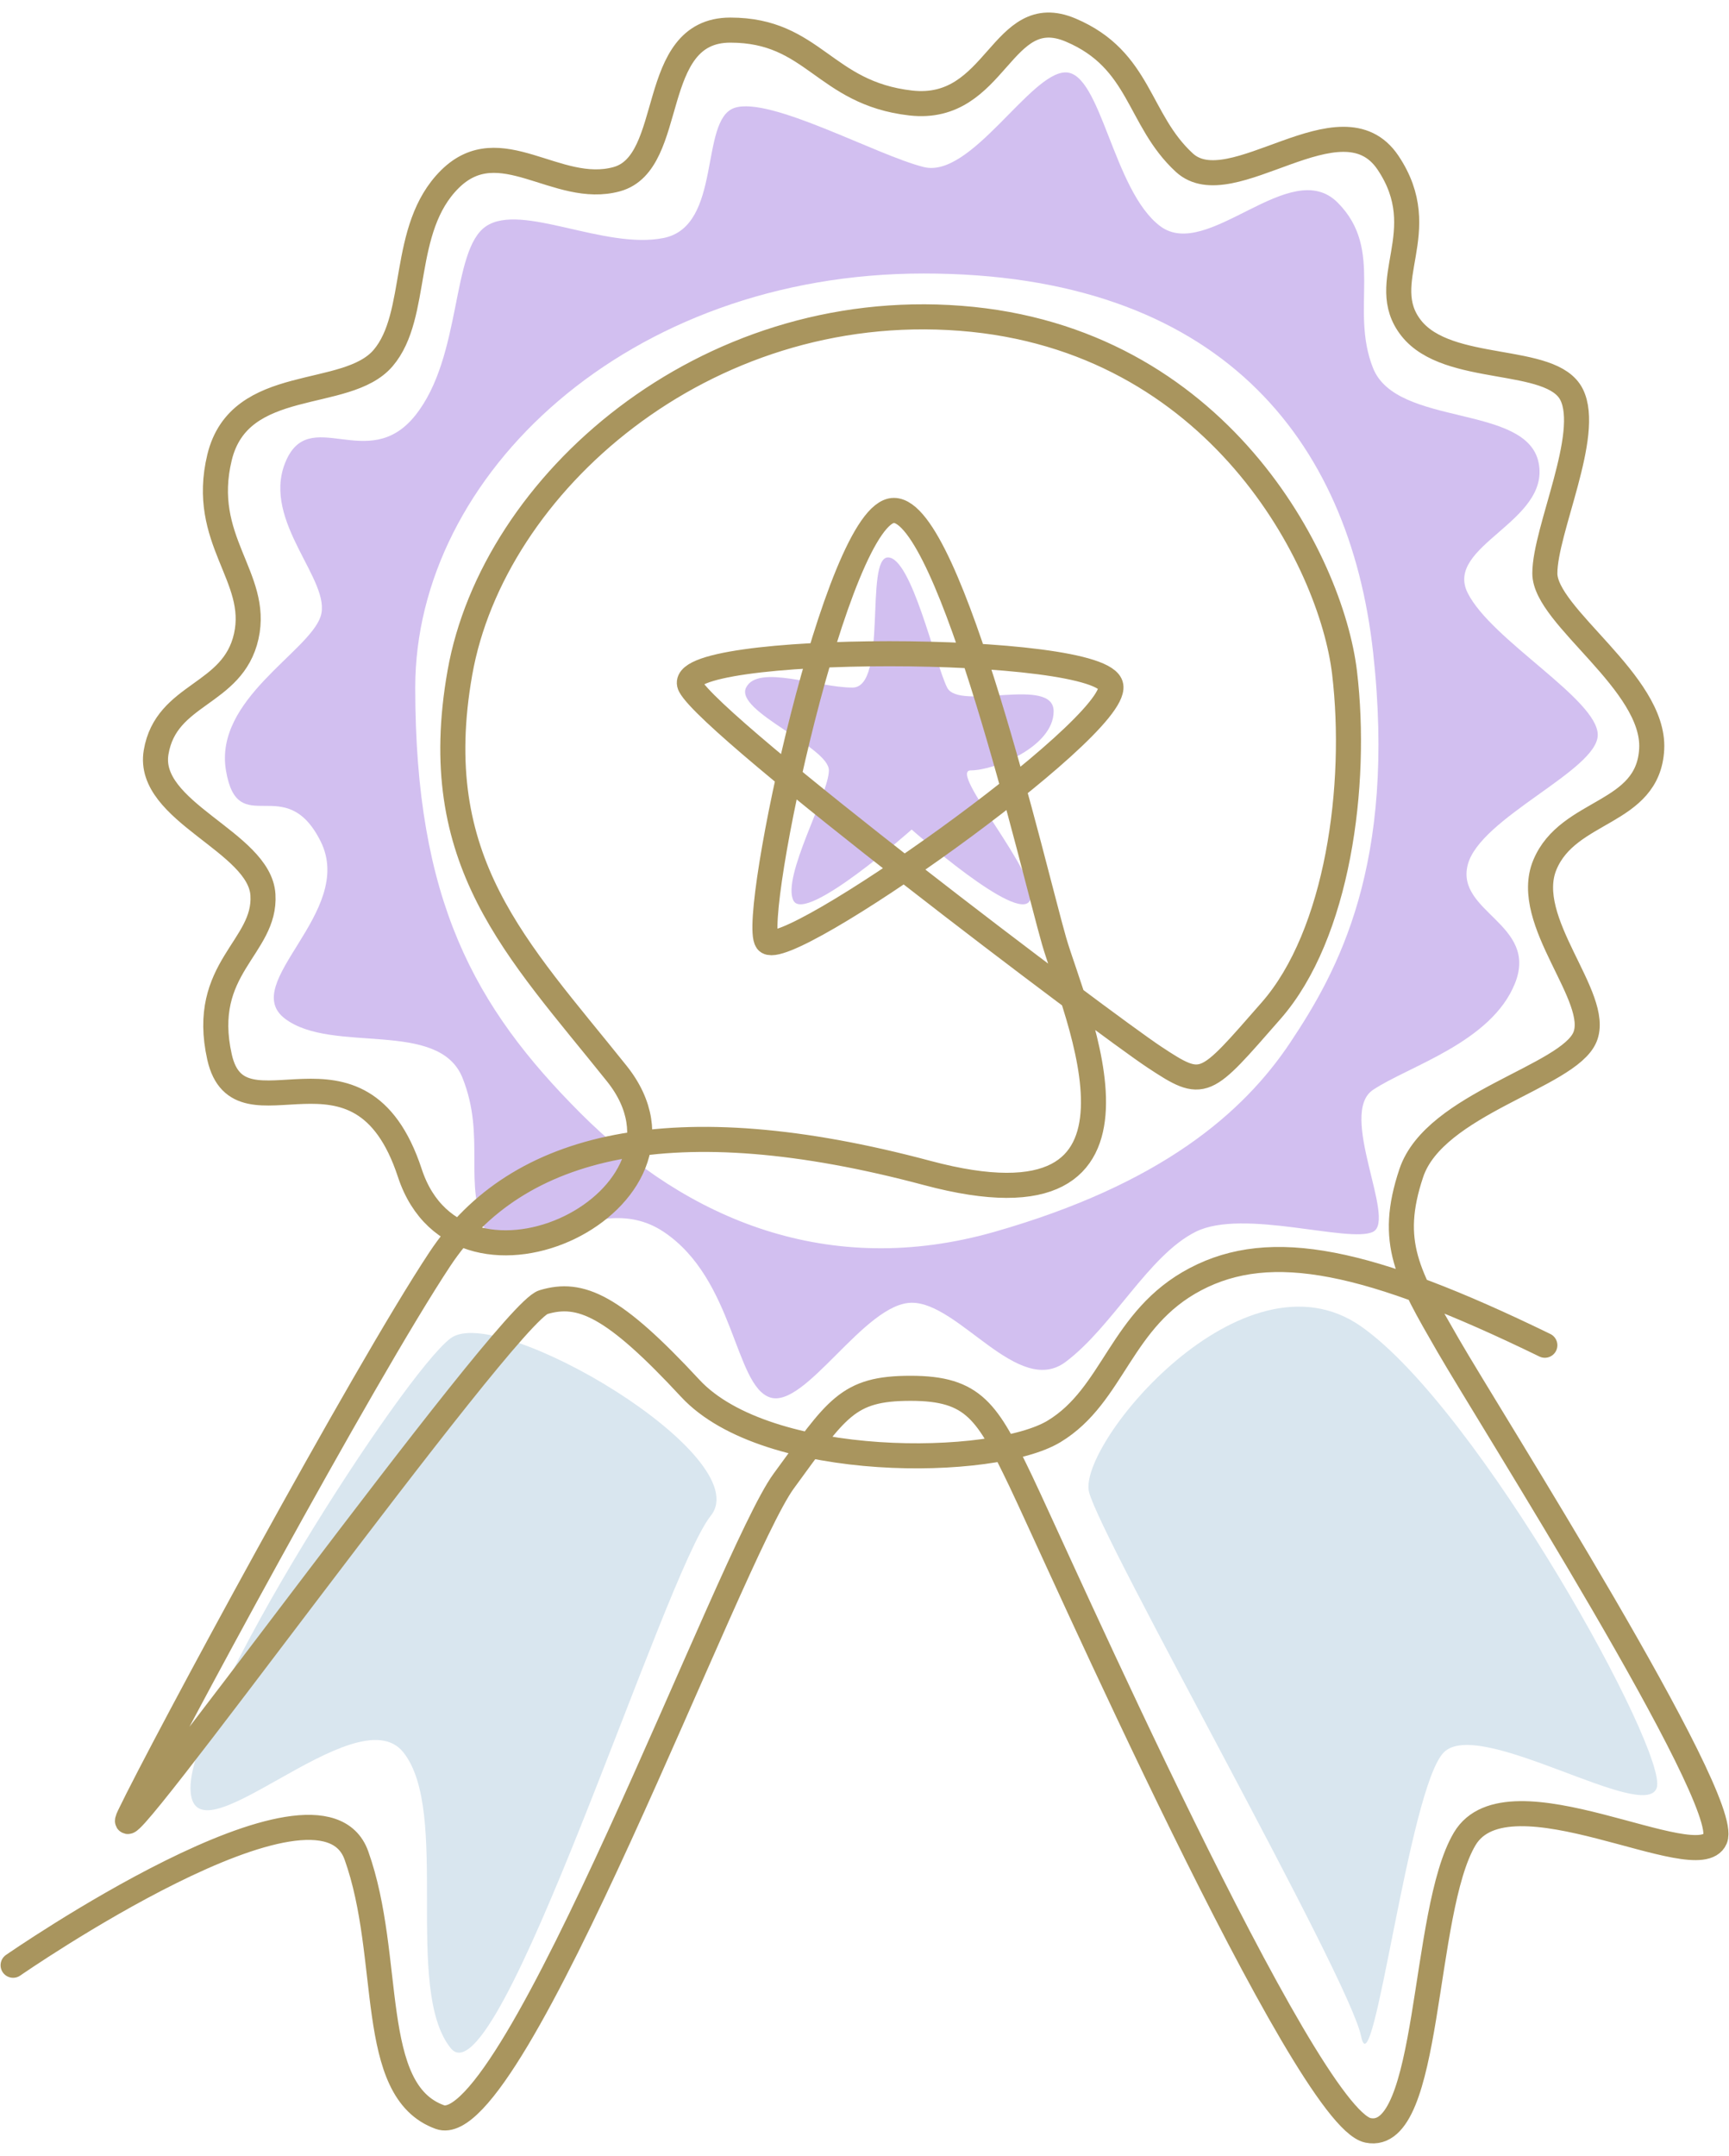 <svg width="69" height="86" viewBox="0 0 69 86" fill="none" xmlns="http://www.w3.org/2000/svg">
<path d="M31.663 35.921C32.135 36.865 36.382 33.09 36.382 33.09C36.382 33.09 40.633 36.865 41.101 35.921C41.569 34.977 37.798 30.73 38.742 30.73C39.685 30.73 42.052 29.787 42.048 28.371C42.045 26.955 38.273 28.371 37.798 27.427C37.322 26.483 36.379 22.236 35.438 22.236C34.498 22.236 35.438 27.427 34.022 27.427C32.607 27.427 30.247 26.483 29.775 27.427C29.303 28.371 33.079 29.787 33.079 30.73C33.079 31.674 31.191 34.977 31.663 35.921Z" fill="#D2BFF0"/>
<path fill-rule="evenodd" clip-rule="evenodd" d="M11.38 40.64C9.492 39.225 14.211 36.393 12.796 33.562C11.38 30.73 9.489 33.562 9.017 30.73C8.545 27.899 12.318 26.011 12.793 24.595C13.268 23.18 10.437 20.82 11.38 18.461C12.324 16.101 14.683 18.933 16.571 16.573C18.459 14.213 17.987 9.966 19.402 9.022C20.818 8.079 24.121 9.966 26.481 9.494C28.841 9.022 27.897 4.775 29.313 4.303C30.729 3.831 34.975 6.191 36.863 6.663C38.751 7.135 41.11 2.888 42.526 2.888C43.942 2.888 44.414 7.607 46.302 9.022C48.19 10.438 51.492 6.191 53.38 8.079C55.268 9.966 53.852 12.326 54.796 14.685C55.74 17.045 60.931 16.101 61.403 18.461C61.874 20.82 57.627 21.764 58.571 23.652C59.515 25.539 63.762 27.899 63.762 29.314C63.762 30.73 59.043 32.618 58.571 34.506C58.099 36.393 61.402 36.865 60.459 39.225C59.515 41.584 56.211 42.528 54.796 43.472C53.38 44.416 55.739 48.663 54.796 49.135C53.852 49.607 49.605 48.191 47.717 49.135C45.83 50.079 44.413 52.91 42.526 54.326C40.639 55.742 38.279 51.966 36.392 51.966C34.504 51.966 32.144 56.213 30.728 55.742C29.312 55.27 29.313 51.022 26.481 49.135C23.649 47.247 20.345 51.022 19.402 49.135C18.46 47.247 19.402 45.359 18.459 43C17.515 40.64 13.268 42.056 11.38 40.64ZM16.571 27.427C16.571 35.921 18.931 40.169 23.178 44.416C27.425 48.663 33.088 51.022 39.695 49.135C46.301 47.247 49.605 44.416 51.492 41.584C53.38 38.753 55.74 34.506 54.796 26.011C53.852 17.517 48.661 10.91 36.863 10.91C25.065 10.91 16.571 18.933 16.571 27.427Z" fill="#D2BFF0"/>
<path d="M17.984 81.697C19.871 84.056 26.478 62.82 28.366 60.461C30.253 58.101 19.871 51.966 17.984 53.382C16.096 54.798 7.602 68.011 7.602 71.315C7.602 74.618 14.208 67.539 16.096 69.899C17.984 72.258 16.096 79.337 17.984 81.697Z" fill="#D9E6EF"/>
<path d="M54.318 81.225C53.843 78.865 43.933 61.404 43.461 59.517C42.989 57.629 49.602 49.607 54.318 52.91C59.034 56.213 66.585 69.899 66.116 71.314C65.647 72.73 59.034 68.483 57.621 69.899C56.209 71.314 54.793 83.584 54.318 81.225Z" fill="#D9E6EF"/>
<path d="M0.523 78.393C0.523 78.393 12.758 69.915 14.223 74.011C15.689 78.107 14.623 83.392 17.554 84.449C20.485 85.507 29.144 61.986 31.276 59.079C33.408 56.172 33.807 55.379 36.339 55.379C38.87 55.379 39.403 56.304 40.735 59.079C42.067 61.854 52.059 84.45 54.59 84.978C57.122 85.507 56.722 76.257 58.454 73.35C60.186 70.443 67.78 74.936 68.446 73.35C69.112 71.764 59.386 56.436 57.788 53.661C56.189 50.886 55.39 49.565 56.322 46.79C57.255 44.015 62.584 42.958 63.25 41.372C63.916 39.786 60.719 36.747 61.651 34.501C62.584 32.254 65.781 32.518 65.915 29.876C66.048 27.233 61.651 24.59 61.651 22.872C61.651 21.154 63.517 17.322 62.717 15.736C61.918 14.151 57.788 14.944 56.322 13.094C54.857 11.244 57.255 9.262 55.39 6.487C53.525 3.712 49.128 8.204 47.263 6.487C45.398 4.769 45.531 2.39 42.733 1.201C39.936 0.012 39.802 4.504 36.339 4.108C32.875 3.711 32.475 1.201 29.144 1.201C25.814 1.201 27.013 6.487 24.615 7.147C22.217 7.808 19.952 5.166 17.953 7.147C15.955 9.129 16.754 12.565 15.289 14.283C13.823 16.001 9.56 14.943 8.761 18.247C7.962 21.55 10.36 23.004 9.827 25.383C9.294 27.761 6.629 27.629 6.23 30.008C5.83 32.386 10.36 33.575 10.493 35.69C10.626 37.804 7.962 38.597 8.761 42.165C9.56 45.732 14.356 40.711 16.355 46.79C18.353 52.868 28.611 47.827 24.615 42.825C20.618 37.824 17.021 34.368 18.353 26.836C19.685 19.304 28.079 11.904 38.337 12.697C48.595 13.49 53.125 22.344 53.658 26.836C54.191 31.329 53.391 37.276 50.727 40.315C48.062 43.354 48.062 43.486 46.064 42.165C44.066 40.843 28.478 29.083 27.546 27.365C26.613 25.647 44.066 25.647 44.332 27.365C44.599 29.083 31.276 38.465 30.61 37.54C29.944 36.615 33.408 20.361 35.672 20.361C37.937 20.361 41.268 34.765 42.067 37.54C42.867 40.315 47.13 49.495 37.005 46.79C26.88 44.084 20.618 45.6 17.554 50.225C14.49 54.85 6.496 69.65 5.164 72.425C3.832 75.2 20.192 52.392 21.684 51.943C23.175 51.494 24.482 52.075 27.546 55.379C30.61 58.682 39.669 58.55 42.067 57.096C44.465 55.643 44.702 52.602 47.714 51.023C50.727 49.443 54.59 50.225 61.651 53.661" stroke="#A9955E" stroke-linecap="round"/>
</svg>
